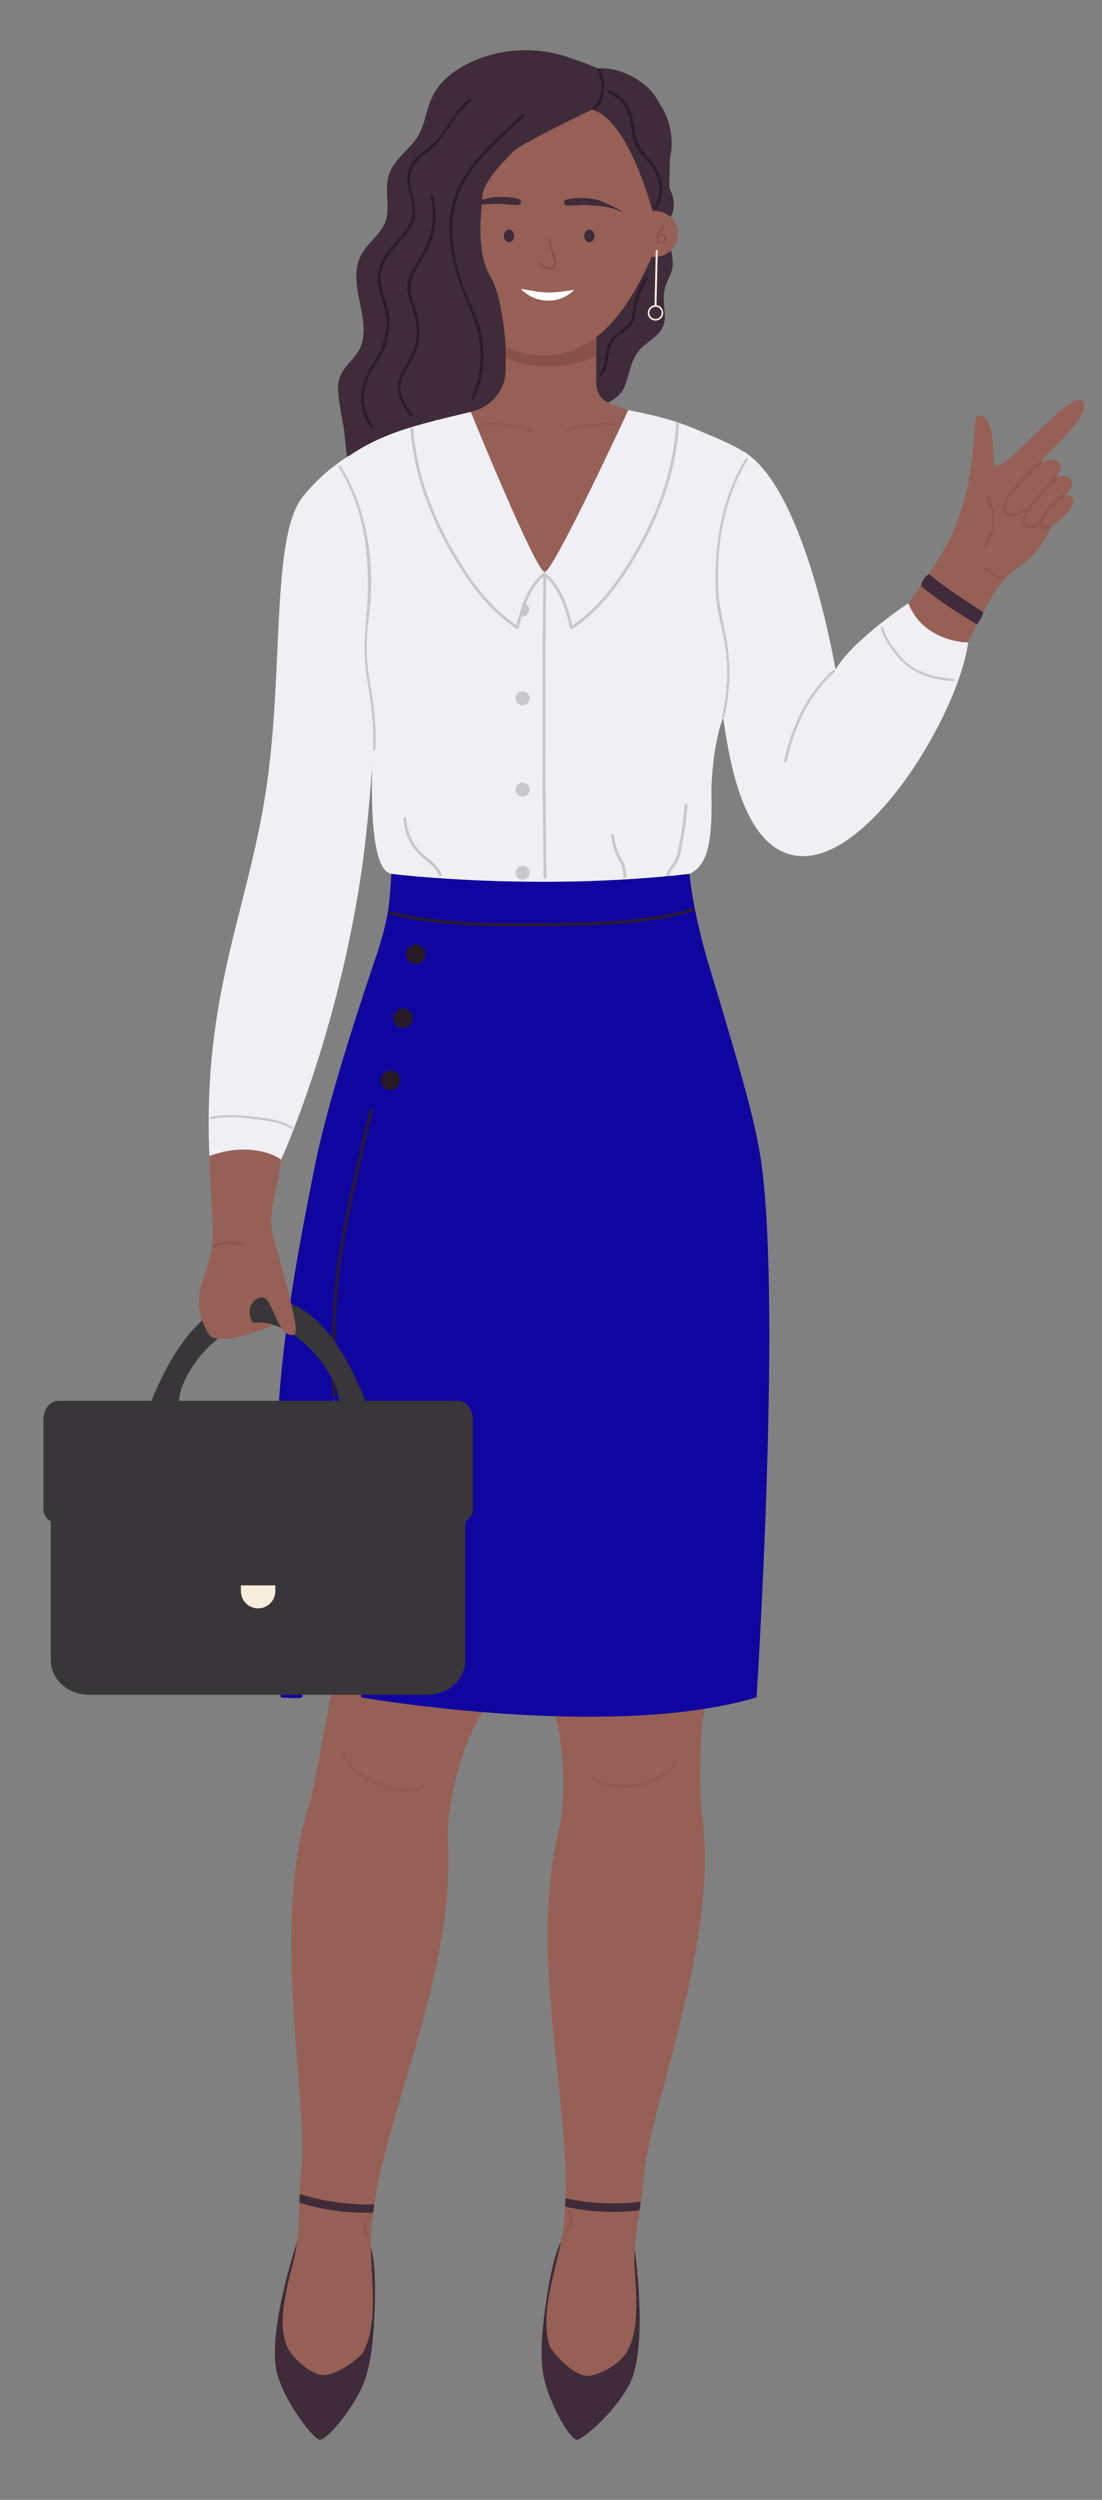 <?xml version="1.0" encoding="UTF-8"?><svg id="a" xmlns="http://www.w3.org/2000/svg" viewBox="0 0 300 680"><rect x="0" y="0" width="300" height="680" fill="#808080" stroke="none"/><rect x="80.04" y="372.03" width="28.69" height="87.46" transform="translate(188.78 831.52) rotate(180)" fill="#281a24"/><path d="M81.31,608.37c-2.72,8.3-4.7,16.45-5.6,22.04-1.2,7.43-1.05,12.49-.25,15.32,2.35,8.35,9.92,17.63,11.47,17.92,1.78.33,8.8-7.73,11.8-14.74,1.53-3.57,2.38-8.27,2.8-13.09.84-9.55.85-20.85-.68-24.79l-19.54-2.65Z" fill="#3f2b39"/><path d="M90.43,448.26c.96,6.25-.59,14.44-2.14,22.31-2.06,10.48-2.69,15.72-4.34,20.94-10.29,32.57.03,80.05-1.93,98.57-.9,8.51-.09,17.29-2.28,25.62-2.79,10.67-3.71,16.91-1.76,22.2,1.31,3.53,6.61,7.83,9.6,8.15,4.21.45,10.84-5.36,11.18-6,4.95-9.11,1.58-23.06,2.3-33.08,2.21-30.56,22.95-67.67,20.85-106.41-.36-6.62,1.98-19.26,6.26-28.79,3.66-8.14,6.2-8.55,7.36-13.58l14.17-86.19-68.57-.74s4.31,44.59,9.28,76.99Z" fill="#966056"/><g opacity=".5"><path d="M93.05,476.79c1.53,4.2,5.11,7.13,9.19,8.73,4.07,1.6,9.15,2.64,13.29.75.45-.21.19-.94-.26-.73-3.95,1.8-8.8.81-12.69-.72-3.89-1.53-7.33-4.27-8.8-8.29-.17-.47-.9-.21-.73.26h0Z" fill="#875348"/></g><g opacity=".5"><path d="M100.98,601.11c-.83,1.03-1.65,2.12-2.03,3.41-.18.61-.22,1.26-.1,1.88.13.67.39,1.3.62,1.94.17.47.9.21.73-.26-.2-.55-.43-1.1-.56-1.66-.13-.58-.09-1.18.08-1.75.34-1.15,1.12-2.13,1.85-3.05.31-.39-.28-.9-.59-.51h0Z" fill="#875348"/></g><path d="M101.92,599.61c-6.53.27-14.12-.8-20.34-2.81l-.08,2.34c6.41,2.07,13.37,2.97,20.1,2.69l.32-2.23Z" fill="#3f2b39"/><path d="M172.62,610.32c1.17,8.66,1.63,17.04,1.5,22.69-.17,7.52-1.24,12.47-2.54,15.11-3.83,7.78-12.96,15.53-14.53,15.53-1.81,0-7.25-9.21-8.92-16.64-.85-3.79-.84-8.56-.38-13.38.91-9.54,2.95-20.66,5.18-24.26l19.69.95Z" fill="#3f2b39"/><path d="M196.65,452.41c-1.77,6.08-5.31,8.31-5.84,21.15-.45,10.67-.21,15.94.46,21.38,4.2,33.9-14.59,78.71-16.03,97.28-.66,8.53-3.05,17.02-2.42,25.61.81,11,.58,17.3-2.31,22.15-1.93,3.24-7.92,6.5-10.92,6.27-4.22-.33-9.68-7.24-9.9-7.93-3.21-9.86,2.64-22.97,3.75-32.94,3.38-30.45-10.26-70.71-1.15-108.43,1.55-6.44,1.56-19.3-.92-29.45-2.12-8.67-4.54-9.54-4.77-14.69l50.06-.39Z" fill="#966056"/><g opacity=".5"><path d="M184.99,478.8c-2.26,3.85-6.32,6.08-10.62,6.91-4.3.83-9.48.94-13.21-1.68-.41-.28-.02-.96.39-.67,3.55,2.49,8.51,2.39,12.61,1.6,4.11-.8,7.99-2.87,10.16-6.56.25-.43.93-.04.67.39h0Z" fill="#875348"/></g><g opacity=".5"><path d="M154.59,599.61c.63,1.17,1.24,2.39,1.37,3.72.06.63,0,1.28-.24,1.87-.25.63-.62,1.21-.96,1.79-.25.43-.92.04-.67-.39.29-.5.62-1,.85-1.53.24-.55.3-1.14.24-1.73-.13-1.19-.71-2.29-1.27-3.33-.24-.44.43-.83.67-.39h0Z" fill="#875348"/></g><path d="M153.93,597.96c6.37,1.45,14.03,1.78,20.51.94l-.35,2.32c-6.68.87-13.69.49-20.25-1l.09-2.25Z" fill="#3f2b39"/><path d="M182.73,52.28c.78,1.88.87,3.62.38,5.6-.02.07-.04.14-.05.21-.16.22-.31.47-.4.78-.97,3.14-.51,6.18.06,9.35.23,1.3.49,2.62.41,3.95-.09,1.66-.86,2.97-1.5,4.46-.98,2.25-1.1,4.33-.83,6.74.3,2.73.49,5.08-1.48,7.25-1.84,2.02-4.32,3.14-5.9,5.46-1.13,1.65-1.72,3.6-2.24,5.51-.62,2.26-1.13,4.44-2.91,6.08-1.75,1.61-4.08,2.42-6.07,3.68-3.61,2.3-6.23,5.46-7.34,9.64-1.23,4.63-1.41,9.25-3.8,13.54-2.25,4.02-5.8,6.75-10.29,7.85-2.98.73-6.08.59-9.1,1.07-2.74.43-5.12,1.52-7.46,2.96-2.69,1.65-5.1,3.09-8.26,3.65-2.96.53-6.1.51-9.03-.21-3.11-.77-5.89-2.43-9.02-3.13-.57-.13-1.14-.22-1.71-.32-1.15-16.11-2.36-28.71-2.63-30.12-.43-2.27-.83-4.54-1.19-6.82-.42-2.66-.72-5.43.6-7.9,1.18-2.2,3.2-3.78,4.51-5.88,2.51-4.03,1.35-9,.48-13.35-.84-4.19-1.75-8.8.26-12.81,1.1-2.18,2.93-3.85,4.49-5.68.82-.97,1.59-2.01,2.08-3.2.54-1.31.7-2.73.71-4.14.02-2.71-.45-5.45.14-8.12.51-2.34,1.94-4.25,3.53-5.97,1.68-1.82,3.57-3.51,4.79-5.7,1.38-2.48,1.88-5.31,2.76-7.98.8-2.45,2.02-4.65,3.8-6.52,1.74-1.83,3.85-3.3,6.07-4.49,9.06-4.86,20.27-5.34,29.8-1.53,2.02.64,4.13,1.43,6.31,2.39.19.09,6.51-.86,13.22,4.86,1.53,1.3,2.7,2.91,3.65,4.74,1.33,1.98,2.3,4.21,2.82,6.6.4,1.88.55,3.81.4,5.73-.06.84-.21,1.64-.39,2.44-.07,2.27-.17,4.96-.14,8.23.16.37.32.73.48,1.1Z" fill="#3f2b39"/><path d="M117.95,154.89c6.87-25.1,10.21-42.86,10.21-42.86,0,0,3.09-.69,5.16-2.43,3.47-2.92,4.33-6.62,4.33-8.74l.02-11.13,24.65.22v14.33c0,2.08,1.04,4.12,2.9,5.06,1.06.54,5.82,2.24,5.82,2.24,0,0,4.45,26.89,7.31,41.06-19.84,6.58-60.08,2.27-60.39,2.25Z" fill="#966056"/><path d="M162.3,96.9c-6.96,3.54-17.97,3.75-24.67.35v-7.87l24.67-.03v7.55Z" fill="#875348"/><path d="M178.27,57.39c-.21,0-.42.01-.62.03,0,0-6.63-25.16-16.5-27.59,0,0-18.98,9.05-21.29,11.28-8.79,8.51-8.49,11.92-8.49,11.92-.7,7.51-1.44,16.15,2.16,22.25,3.45,5.84,4.11,18.98,4.11,18.98,3.58,1.6,5.75,2.35,10.78,2.35h0c12.77,0,21.83-10.49,29.02-26.77.27.03.54.06.82.06,3.5,0,6.34-2.8,6.34-6.26s-2.84-6.26-6.34-6.26Z" fill="#966056"/><path d="M153.64,55.52c-.32-1.02.04-1.25,2.12-1.54,1.9-.26,5.62-.17,7.82.71,5.03,2.01,6.53,3.4,5.44,2.85-2.35-1.17-5.46-1.55-8.99-1.76-2.83-.17-6.12.6-6.39-.27Z" fill="#3f2b39"/><path d="M181.34,64.72c-.08-.54-.46-.96-.97-1.15-.22-.08-.46-.1-.7-.1.25-.56.66-1.03,1.15-1.39.13-.1.19-.26.11-.41-.07-.13-.28-.2-.41-.11-.66.49-1.19,1.11-1.49,1.88-.32.84-.3,1.75-.15,2.62.03.16.22.25.37.21.17-.04.23-.21.21-.37-.1-.61-.11-1.24.03-1.84.03,0,.06,0,.09,0,.08,0,.15,0,.23,0,.03,0,.06,0,.09,0,0,0,.01,0,.02,0,0,0,.02,0,.03,0,.06.01.12.02.18.04.03,0,.06.02.09.03.01,0,.01,0,.02,0,0,0,0,0,0,0,.05.03.1.05.15.08.02.01.04.03.06.04.06.04-.03-.03.01,0,.04.04.08.07.11.11.01.02.06.08.01.01.01.02.03.04.04.06.03.04.05.09.07.13.02.04.02.06,0,0,0,.02.02.05.03.07.02.05.03.1.04.15,0,.02,0,.03,0,.05,0,0,0,.01,0,.02,0,.05,0,.1,0,.15,0,.04,0,.09,0,.13,0,0,0,.01,0,.02,0,.03,0,.05-.02.08-.01.06-.03.11-.05.17-.01.03-.03.08,0,.02-.01.03-.02.05-.04.08-.03.05-.05.1-.08.14-.01.02-.03.04-.04.06-.01.01-.02.02-.03.04-.1.12-.12.3,0,.42.11.11.32.12.42,0,.35-.41.51-.94.43-1.47Z" fill="#875348"/><path d="M149.81,65.13c.27,1.22.61,2.42.97,3.61.25.85.54,1.72.64,2.61.06.53.03,1.14-.4,1.52-.47.43-1.23.48-1.83.39-1.06-.15-1.91-.83-2.48-1.72-.21-.32.31-.62.52-.3.55.86,1.44,1.49,2.49,1.45.59-.02,1.09-.23,1.12-.87.04-.87-.31-1.79-.55-2.61-.39-1.3-.77-2.6-1.07-3.93-.08-.37.49-.53.58-.16h0Z" fill="#875348"/><path d="M148.91,81.77c-3.85-.1-6.08-2.22-6.88-2.94-.14-.13-.13-.24.13-.23,0,0,4.21.91,6.88.97,2.79.06,6.9-.69,6.9-.69.26,0,.29.1.15.22-.76.68-3.08,2.79-7.18,2.68Z" fill="#fff"/><path d="M159.04,64.16c0,.95.63,1.72,1.4,1.72s1.4-.77,1.4-1.72-.63-1.72-1.4-1.72-1.4.77-1.4,1.72Z" fill="#3f2b39"/><path d="M141.72,55.39c.36-1.01,0-1.25-2.07-1.61-1.89-.33-5.61-.37-7.84.44-5.09,1.84-6.65,3.17-5.53,2.66,2.39-1.09,5.52-1.36,9.05-1.44,2.83-.07,6.09.81,6.39-.05Z" fill="#3f2b39"/><path d="M171.03,111.58s-20.36,43.97-22.74,44c-2.42.02-20.13-43.55-20.13-43.55-17.94,4.37-31.36,6.84-43.91,22.11,0,0,17.75,56.12,19.06,45.89,0,0-6.38,56.06,3.23,57.67,0,0,40.91,19.42,81.09.06.04-.02.11-.06.11-.06,9.61-4.54,4.46-24.32,5.54-57.67,0,0,28.11-27.73,19.65-41.81-10.89-18.11-23.91-23.27-41.9-26.65Z" fill="#efeff4"/><path d="M187.73,237.71s.59,9.51,5.65,26.18c8.19,26.99,11.36,38.48,13.19,48.18,6.77,35.84-.61,149.65-.61,149.65-39.83,11.84-107.64,0-107.64,0-1.86-26.15-7.4-81.36-7.4-81.36-6,22.61-8.61,81.36-8.61,81.36-1.05.43-5.91,0-5.91,0-2.6-68.17-2.63-85.26,9.37-144.85,2.44-12.13,7.92-31.09,16.23-55.55,4.21-12.39,4-15.99,4.54-23.61,0,0,38.87,4.84,81.2,0Z" fill="#10069f"/><path d="M203.2,123.58c-1.78,4.04-3.5,8.1-5.17,12.18-1.86,4.55-3.82,9.11-4.83,13.94-1.06,5.06-.44,9.99.08,15.06.51,4.95.53,9.91.09,14.86-.04.49-.82.5-.78,0,.46-5.1.41-10.19-.13-15.29-.53-5-1.05-9.87,0-14.84,1.04-4.95,3.07-9.63,4.98-14.29,1.65-4.03,3.35-8.03,5.1-12.01.2-.46.87-.06.67.39h0Z" fill="#eddac0"/><path d="M179.06,68.23c-.1,4.35-.2,8.7-.3,13.05-.01.63-.03,1.25-.04,1.88,0,.35-.55.35-.54,0,.1-4.35.2-8.7.3-13.05.01-.63.03-1.25.04-1.88,0-.35.55-.35.54,0h0Z" fill="#f7eddc"/><path d="M176.34,85.1c0-1.16.94-2.11,2.11-2.11s2.11.94,2.11,2.11-.94,2.11-2.11,2.11-2.11-.94-2.11-2.11ZM176.79,85.1c0,.91.74,1.66,1.66,1.66s1.66-.74,1.66-1.66-.74-1.66-1.66-1.66-1.66.74-1.66,1.66Z" fill="#f7eddc"/><path d="M163.3,18.87c.39.87.79,1.76,1.01,2.69.24,1.01.21,2.04.09,3.07-.11.94-.25,1.94-.6,2.83-.36.9-1.15,1.58-1.82,2.25-.36.35-.91-.2-.55-.55.63-.62,1.41-1.26,1.71-2.12.28-.82.42-1.73.51-2.6.09-.89.13-1.79-.08-2.67-.21-.87-.57-1.69-.94-2.51-.2-.45.47-.85.67-.39h0Z" fill="#2b1c27"/><path d="M142.73,31.61c-5.21,4.91-10.89,9.67-14.97,15.61-4.46,6.48-5.32,13.63-4.13,21.29.59,3.77,1.64,7.45,3.11,10.97,1.33,3.2,2.95,6.3,3.9,9.65,1.82,6.45,1.16,13.33-1.55,19.42-.2.46-.87.06-.67-.39,3.5-7.88,2.95-16.15-.44-23.94-2.9-6.65-5.25-13.17-5.61-20.5-.33-6.73,1.54-12.66,5.56-18.05,4.06-5.46,9.33-9.96,14.26-14.6.36-.34.91.21.55.55h0Z" fill="#2b1c27"/><path d="M128.08,27.69c-4.81,3.49-6.55,9.67-11.26,13.36-2.76,2.16-5.39,4.2-5.17,8.1.18,3.12,1.65,6.08,1.38,9.24-.21,2.5-1.64,4.51-3.26,6.32-2.46,2.76-5.16,5.41-5.96,9.18-.83,3.91,1.35,7.45,1.97,11.21.47,2.86.24,5.83-.68,8.58-1.23,3.69-4.07,6.51-5.37,10.15-1.43,4.03-.62,8.51,1.76,12,.28.41-.39.8-.67.39-3.76-5.49-2.96-11.66.49-17.04,2.33-3.64,4.04-7.24,3.92-11.68-.11-3.78-2.07-7.08-2.37-10.8-.26-3.19,1.08-6.17,2.96-8.68,2.12-2.83,5.46-5.13,6.3-8.73.82-3.51-1.16-6.99-1.26-10.49-.07-2.72,1.17-4.8,3.18-6.55,1.27-1.1,2.69-2.01,3.91-3.17,1.4-1.32,2.49-2.91,3.52-4.51,1.8-2.79,3.48-5.58,6.21-7.56.41-.29.79.38.39.67h0Z" fill="#2b1c27"/><path d="M117.97,53.27c1.14,4.73.78,9.7-1.26,14.14-1.03,2.25-2.55,4.2-3.71,6.38-1.67,3.14-1.46,5.88-.27,9.13,1.64,4.49,2.13,9,.23,13.53-1.05,2.5-3.03,4.6-3.77,7.22-.97,3.45,1.23,6.52,3.18,9.14.3.4-.38.79-.67.39-2.93-3.93-4.7-7.68-2.14-12.28,1.39-2.5,2.95-4.71,3.56-7.56.7-3.26.25-6.42-.88-9.53-.81-2.22-1.66-4.44-1.24-6.84.38-2.19,1.58-4.12,2.75-5.97,3.42-5.43,5.01-11.17,3.47-17.54-.12-.49.63-.69.75-.21h0Z" fill="#2b1c27"/><path d="M176.34,75.97c-1.75,2.62-2.9,5.56-3.31,8.7-.14,1.1-.21,2.22-.78,3.21-.49.85-1.24,1.5-2.02,2.08-.95.71-2.01,1.32-2.82,2.21-.94,1.04-1.33,2.35-1.58,3.7-.41,2.21-.52,4.47-2.02,6.26-.32.38-.87-.17-.55-.55,1.63-1.95,1.43-4.65,2.05-6.99.57-2.15,1.9-3.44,3.67-4.69,1.01-.71,2.09-1.44,2.68-2.56.67-1.27.57-2.89.85-4.28.54-2.68,1.64-5.21,3.15-7.48.28-.41.95-.02.67.39h0Z" fill="#2b1c27"/><path d="M178.19,56.4c1.52-2.8,1.74-6.17.42-9.09-1.2-2.66-3.6-4.48-5.1-6.95-1.5-2.47-1.48-5.32-2.09-8.06-.71-3.16-2.72-5.64-5.7-6.93-.46-.2-.06-.87.39-.67,2.57,1.11,4.64,3.18,5.61,5.83,1.26,3.44.75,7.15,3.01,10.26,1.83,2.52,4.24,4.54,5.12,7.64.8,2.81.39,5.81-.99,8.36-.24.44-.91.05-.67-.39h0Z" fill="#2b1c27"/><g opacity=".5"><path d="M144.36,117.85c-1.71-1.39-4.41-1.54-6.51-1.77-2.35-.26-4.71-.37-7.07-.47-.5-.02-.5-.8,0-.78,2.63.12,5.26.23,7.86.57,2.13.27,4.54.5,6.26,1.91.39.32-.16.86-.55.55h0Z" fill="#875348"/></g><g opacity=".5"><path d="M153.82,117.31c1.72-1.41,4.13-1.63,6.26-1.91,2.61-.33,5.24-.45,7.86-.57.5-.02.5.75,0,.78-2.36.1-4.72.21-7.07.47-2.1.23-4.8.38-6.51,1.77-.38.31-.94-.23-.55-.55h0Z" fill="#875348"/></g><path d="M112.46,116.17c.72,10.33,3.9,20.31,8.67,29.49,4.74,9.13,10.84,18.53,19.47,24.41,1.32-5.24,2.94-10.68,7.32-14.2.39-.31.94.24.55.55-4.43,3.56-5.94,9.12-7.26,14.4-.06.23-.36.37-.57.23-8.98-5.93-15.3-15.6-20.18-25-4.78-9.19-7.97-19.18-8.75-29.53.25-.11.51-.22.75-.35Z" fill="#c8c7cc"/><path d="M148.49,155.92c4.53,3.64,6.11,9.34,7.46,14.75-.19-.08-.38-.16-.57-.23,8.81-5.81,14.97-15.3,19.79-24.5,4.98-9.52,8.3-19.94,8.9-30.71.03-.5.8-.5.78,0-.6,10.91-3.96,21.45-9,31.1-4.88,9.32-11.15,18.89-20.07,24.78-.21.14-.51,0-.57-.23-1.32-5.29-2.83-10.84-7.26-14.4-.39-.31.16-.86.55-.55h0Z" fill="#c8c7cc"/><path d="M141.73,167.74c.13.03.27.04.41.04,1.05,0,1.9-.85,1.9-1.9,0-.76-.44-1.41-1.08-1.72l-1.23,3.58Z" fill="#c8c7cc"/><path d="M140.38,189.96c0,1.05.85,1.9,1.9,1.9s1.9-.85,1.9-1.9-.85-1.9-1.9-1.9-1.9.85-1.9,1.9Z" fill="#c8c7cc"/><path d="M140.38,214.79c0,1.05.85,1.9,1.9,1.9s1.9-.85,1.9-1.9-.85-1.9-1.9-1.9-1.9.85-1.9,1.9Z" fill="#c8c7cc"/><path d="M140.38,237.4c0,1.05.85,1.9,1.9,1.9s1.9-.85,1.9-1.9-.85-1.9-1.9-1.9-1.9.85-1.9,1.9Z" fill="#c8c7cc"/><path d="M181.45,237.82c.36-1.36,1.42-2.24,2.1-3.43.81-1.41,1.07-3.09,1.37-4.66.68-3.53,1.17-7.1,1.48-10.69.04-.49.82-.5.78,0-.3,3.53-.78,7.05-1.44,10.54-.3,1.56-.56,3.18-1.23,4.63-.63,1.36-1.93,2.35-2.32,3.82-.13.48-.88.28-.75-.21h0Z" fill="#c8c7cc"/><path d="M169.7,238.51c-.06-1.08-.13-2.17-.52-3.19-.36-.92-.94-1.75-1.35-2.65-.79-1.73-1.27-3.57-1.46-5.46-.05-.5.73-.49.78,0,.2,2.02.77,4,1.71,5.8.43.82.93,1.61,1.21,2.5.3.97.36,1.99.42,3,.03.5-.75.5-.78,0h0Z" fill="#c8c7cc"/><path d="M119.49,238.05c-.58-1.51-1.79-2.58-3.01-3.58-1.22-1-2.43-1.98-3.42-3.22-1.95-2.44-3.07-5.44-3.23-8.55-.03-.5.75-.5.78,0,.18,3.31,1.52,6.51,3.8,8.92,1.97,2.08,4.77,3.42,5.84,6.22.18.47-.57.67-.75.21h0Z" fill="#c8c7cc"/><path d="M148.69,156.15c-.34,27.49-.31,54.98.08,82.47,0,.5-.77.5-.78,0-.39-27.49-.42-54.98-.08-82.47,0-.5.78-.5.78,0h0Z" fill="#c8c7cc"/><path d="M90.53,379.58c-.21-12.95-.29-25.89,1.8-38.71,2.14-13.09,5.14-26.08,8.4-38.93.12-.48.87-.28.75.21-3.19,12.58-6.09,25.28-8.25,38.07-2.2,13.03-2.13,26.18-1.92,39.36,0,.5-.77.5-.78,0h0Z" fill="#2b1c27"/><path d="M188.69,247.89c-13.45,3.79-27.5,3.84-41.36,4.02-13.79.18-27.69.07-41.17-3.18-.49-.12-.28-.87.21-.75,13.41,3.24,27.24,3.34,40.96,3.16,13.79-.18,27.77-.22,41.16-3.99.48-.14.69.61.21.75h0Z" fill="#2b1c27"/><path d="M110.53,259.58c0,1.47,1.19,2.65,2.65,2.65s2.65-1.19,2.65-2.65-1.19-2.65-2.65-2.65-2.65,1.19-2.65,2.65Z" fill="#281a24"/><path d="M107.1,276.96c0,1.46,1.19,2.65,2.65,2.65s2.65-1.19,2.65-2.65-1.19-2.65-2.65-2.65-2.65,1.19-2.65,2.65Z" fill="#281a24"/><path d="M103.62,293.84c0,1.47,1.19,2.65,2.65,2.65s2.65-1.19,2.65-2.65-1.19-2.65-2.65-2.65-2.65,1.19-2.65,2.65Z" fill="#281a24"/><path d="M247.28,164.08c8.46-11.41,11.28-17.28,12.56-20.41,7.02-17.15,4.42-30.48,6.39-30.67,5.27-.5,3.68,13.32,4.72,13.67,3.52,1.19,20.3-20.69,23.64-17.63,3.66,3.35-11.62,15.92-11.15,16.66.2.31,3.24-1.64,4.64-.08,1.5,1.69.33,2.83-.7,4.49,0,0,2.81-1.86,4.28.73.5.88-.02,2.3-1.87,3.99,0,0,2.18-.87,2.43,1.16.37,3.06-6.11,7.28-6.11,7.28-3.14,7.31-6.86,9.46-10.54,12.34-4.1,3.21-7.21,9.15-12.01,19.15-5.45,11.33-21.97-3.01-16.27-10.69Z" fill="#966056"/><path d="M214.27,232.16c-10.69-3.7-15.06-19.97-17.4-36.92,0,0-3.78,8.62-3.19,26.53-.67-1.22-8.82-20.43-9.8-26.35-1.42-8.64-1.75-17.37-1.17-26.1.63-9.48,2.5-18.76,3.6-28.17.95-8.09,1.67-16.21,3.69-24.1,6.23,2.49,10.8,4.57,13.53,6.5,16.09,11.37,23.93,58.62,23.93,58.62,4.4-7.9,19.83-18.09,19.83-18.09,4.14,10.7,16.27,10.69,16.27,10.69-2.69,20.1-29.37,64.3-49.29,57.4Z" fill="#efeff4"/><g opacity=".7"><path d="M289.27,134.59c-1.03.96-2.07,1.92-3.09,2.88-.83.78-1.66,1.59-2.28,2.56-.54.85-1.18,2.14-.7,3.15.49,1.03,1.76.92,2.63.47.36-.18.04-.73-.32-.54-.39.2-.99.37-1.41.16-.56-.28-.46-1.04-.31-1.54.27-.92.84-1.73,1.47-2.44,1.36-1.53,2.97-2.86,4.46-4.25.3-.28-.15-.72-.44-.44h0Z" fill="#875348"/></g><g opacity=".7"><path d="M287.11,129.92c-1.47,1.5-2.9,3.04-4.28,4.61-1.28,1.46-2.81,2.96-3.69,4.72-.62,1.24-1.27,3.07.14,4.01,1.25.84,2.84.41,3.67-.78.23-.33-.31-.65-.54-.32-.45.64-1.2,1.02-1.99.89-.89-.15-1.47-.78-1.33-1.7.23-1.59,1.23-2.89,2.23-4.09,1.98-2.39,4.07-4.69,6.24-6.91.28-.29-.16-.73-.44-.44h0Z" fill="#875348"/></g><g opacity=".7"><path d="M283.11,125.63c-.96.78-1.92,1.56-2.79,2.44-.77.78-1.47,1.64-2.22,2.44-1.35,1.44-2.87,2.76-3.9,4.47-.86,1.44-1.56,3.59-.15,4.94,1.61,1.54,3.65-.16,5.13-.94.36-.19.04-.73-.32-.54-.85.45-1.64,1.12-2.59,1.38-1.03.27-2.02-.18-2.31-1.25-.5-1.81.98-3.75,2.1-5.02,1.09-1.24,2.31-2.37,3.41-3.61,1.26-1.42,2.61-2.66,4.08-3.85.31-.26-.13-.7-.44-.44h0Z" fill="#875348"/></g><g opacity=".7"><path d="M273.07,156.67c-.92.28-1.8-.19-2.53-.71-.81-.58-1.59-1.2-2.38-1.8-.32-.24-.64.3-.32.54.86.66,1.71,1.36,2.61,1.96.82.55,1.81.92,2.79.62.39-.12.22-.72-.17-.61h0Z" fill="#875348"/></g><g opacity=".7"><path d="M268.49,135.3c2.33,3.89,2.12,8.99-.5,12.69-.23.33.31.65.54.32,2.74-3.88,2.94-9.25.5-13.32-.21-.35-.75-.03-.54.32h0Z" fill="#875348"/></g><path d="M239.8,170.89c.52,2.13,1.72,3.94,2.99,5.7,1.22,1.69,2.49,3.3,4.16,4.57,3.61,2.76,8.12,3.84,12.58,4.13.4.03.4-.6,0-.63-4.25-.28-8.53-1.29-12.01-3.86-1.69-1.25-2.96-2.85-4.18-4.54-1.24-1.71-2.42-3.47-2.93-5.55-.1-.39-.7-.23-.61.17h0Z" fill="#c8c7cc"/><path d="M226.76,182.27c-7.56,6.8-11.31,15.7-13.33,24.71-.09.39.63.56.72.17,1.99-8.9,5.66-17.71,13.13-24.43.33-.3-.2-.74-.53-.44h0Z" fill="#c8c7cc"/><path d="M203.03,124.71c-5.88,9.46-8.12,20.55-8.22,31.59-.03,2.88.02,5.81.41,8.67.38,2.79,1.21,5.49,1.76,8.25,1.43,7.13,1.22,14.45-.38,21.53-.09.39.52.56.61.17,1.33-5.86,1.72-11.87,1.01-17.86-.72-6.14-2.63-11.88-2.76-18.11-.25-11.79,1.82-23.77,8.12-33.91.21-.34-.33-.66-.54-.32h0Z" fill="#c8c7cc"/><path d="M137.17,64.16c0,.95.63,1.72,1.4,1.72s1.4-.77,1.4-1.72-.63-1.72-1.4-1.72-1.4.77-1.4,1.72Z" fill="#3f2b39"/><path d="M57.01,314.49s12.59-1.1,19.52.98c0,0,15.7-34.37,22.14-80.28,1.48-10.56,2.41-23.03,3.16-33.8-.51,9.55-.66,20.34.46,27.77,1.49-10.74,4.03-21.37,6.14-31.97,3.51-17.64,4.95-35.58,3.42-53.54-.73-8.62-2.22-17.14-4.41-25.5-9.24,3.22-17.57,7.89-24.92,16.84-8.88,10.8-5.15,47.75-10.15,80.28-5.06,32.93-17.3,55.65-15.36,99.22ZM102.92,186.49c.19-2.3.39-4.35.6-5.97,0,0-.26,2.31-.6,5.97Z" fill="#efeff4"/><path d="M92.74,126.73c7.46,12,9.58,27.41,7.66,41.27-.8,5.74-.75,11.47.24,17.17,1.09,6.26,1.89,12.33,1.53,18.71-.02.4-.65.4-.63,0,.36-6.42-.48-12.54-1.56-18.84-.88-5.12-.93-10.16-.42-15.33,1.46-14.71.66-29.74-7.37-42.65-.21-.34.33-.66.54-.32h0Z" fill="#c8c7cc"/><path d="M70.26,352.86c-13.02,0-22.4,11.81-29.04,28.22h7.53c0-6.68,10.38-21.31,21.51-21.31s21.97,14.63,21.97,21.31h7.27c-7.75-19.34-16.67-28.21-29.24-28.22Z" fill="#383638"/><path d="M17.79,381.07h104.94c2.19,0,3.96,1.6,3.96,3.57v66.98c0,5.18-4.66,9.39-10.41,9.39H24.24c-5.75,0-10.41-4.2-10.41-9.39v-66.98c0-1.97,1.77-3.57,3.96-3.57Z" fill="#383638"/><path d="M11.82,386.11v24.4c0,1.66,1.11,3.12,2.71,3.56l55.84,15.38,55.64-15.38c1.6-.44,2.71-1.9,2.71-3.56v-24.4c0-2.78-1.8-5.04-4.03-5.04H15.85c-2.23,0-4.03,2.26-4.03,5.04Z" fill="#383638"/><path d="M63.92,423.87h12.68c.66,0,1.2.54,1.2,1.2v4.98c0,.66-.54,1.2-1.2,1.2h-12.68c-.66,0-1.2-.54-1.2-1.2v-4.98c0-.66.54-1.2,1.2-1.2Z" fill="#383638"/><path d="M65.56,431.25h9.39v1.56c0,2.59-2.1,4.69-4.69,4.69h0c-2.59,0-4.69-2.1-4.69-4.69v-1.56Z" fill="#f7eddc"/><path d="M76.53,315.47c-.68,6.03-2.99,13.45-2.67,17.61.3,3.87,1.95,7.68,4.14,16.48,2.01,8.06,3.37,13.25,1.94,13.55-4.51.94-5.61-10.72-8.83-10.21-2.65.42-4.22,3.62-2.3,6.93,0,0,1.18-.15,2.43-.07,1.15.07,2.57.46,2.57.46.8.47-1.15,1.06-5.8,2.6-4.75,1.57-10.04,1.95-11.08.23-6.36-10.43.14-16.23.83-24.25.55-6.41-.71-17.88-.75-24.32,0,0,4.55-1.96,10.08-1.77,6.46.22,9.44,2.75,9.44,2.75Z" fill="#966056"/><path d="M79.36,307.1c-3.08-1.9-6.8-2.28-10.31-2.72-3.82-.48-7.69-.73-11.5.03-.39.08-.56-.53-.17-.61,4-.8,8.06-.52,12.08,0,3.5.45,7.15.86,10.22,2.75.34.21.03.76-.32.54h0Z" fill="#c8c7cc"/><g opacity=".7"><path d="M65.91,338.85c-2.49-.67-5.12-.57-7.56.26-.38.13-.55-.48-.17-.61,2.54-.87,5.3-.96,7.89-.26.39.1.22.71-.17.61h0Z" fill="#875348"/></g><path d="M252.93,156.18c4.15,3.68,14.74,10.31,14.74,10.31,0,1.07-1.69,3.35-1.69,3.35-4.76-2.82-11.13-6.84-15.28-10.52,0,0,.49-2.32,2.23-3.15h0Z" fill="#3f2b39"/></svg>
